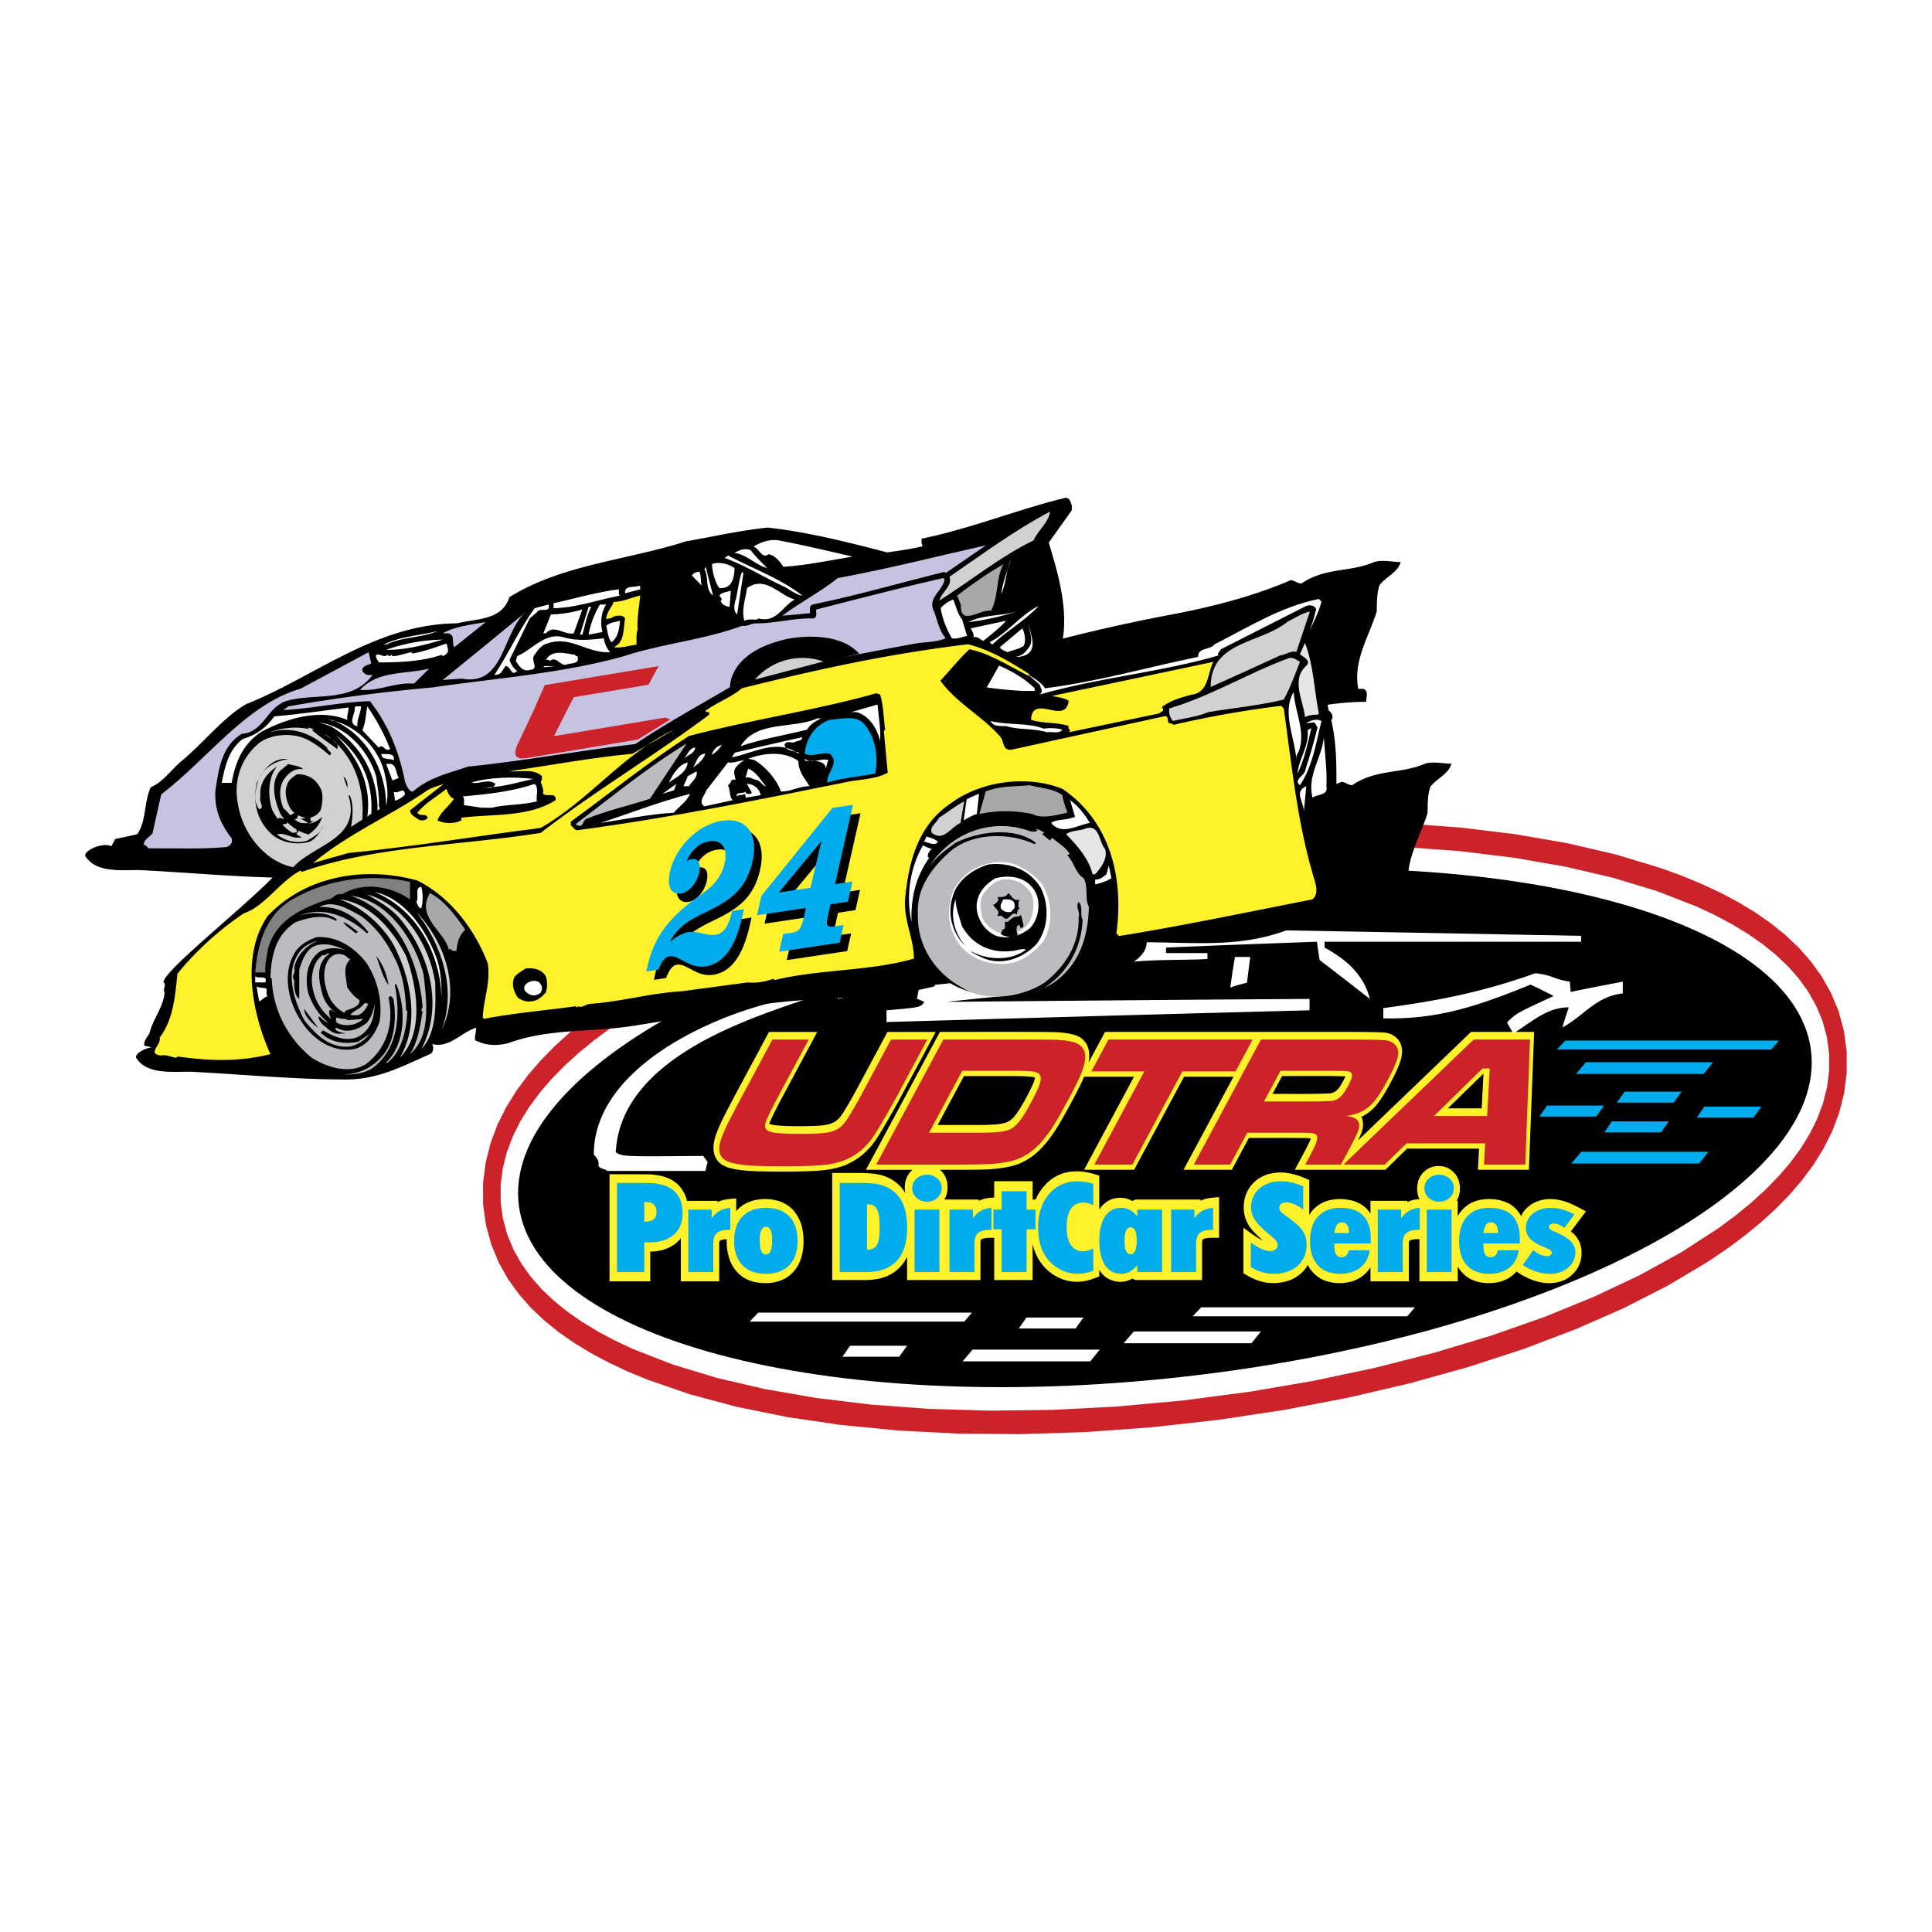 <svg xmlns="http://www.w3.org/2000/svg" width="2500" height="2500" viewBox="0 0 192.756 192.756"><g fill-rule="evenodd" clip-rule="evenodd"><path fill="#fff" d="M0 0h192.756v192.756H0V0z"/><path fill="#cc2229" d="M114.225 82.981l6.691-.613 6.523-.34 6.325-.075 6.09.181 5.828.429 5.535.67 5.209.905 4.857 1.133 4.479 1.358 2.09.766 1.986.822 1.881.883 1.771.944 1.664 1.011 1.555 1.084 1.439 1.164 1.327 1.258 1.203 1.367 1.076 1.496.926 1.643.75 1.806.535 1.958.281 2.072.006 2.107-.262 2.056-.494 1.956-.693 1.837-.862 1.722-1.005 1.621-1.139 1.539-1.264 1.471-1.385 1.414-1.505 1.367-1.62 1.324-1.734 1.287-1.846 1.25-4.017 2.399-4.432 2.262-4.824 2.118-5.188 1.965-5.523 1.799-5.832 1.622-6.111 1.426-6.358 1.218-6.576.994-6.725.749-6.613.476-6.428.207-6.211-.055-5.964-.306-5.684-.551-5.375-.787-5.038-1.02-4.67-1.246-4.28-1.473-1.987-.822-1.88-.883-1.773-.944-1.664-1.011-1.553-1.084-1.441-1.164-1.325-1.258-1.204-1.367-1.075-1.496-.927-1.644-.75-1.805-.535-1.957-.282-2.072-.005-2.108.261-2.057.496-1.955.693-1.836.86-1.723 1.006-1.621 1.138-1.539 1.265-1.47 1.385-1.415 1.504-1.366 1.621-1.325 1.734-1.287 1.846-1.252 4.017-2.397 4.433-2.262 4.822-2.118 5.188-1.965 5.524-1.8 5.832-1.62 6.112-1.427 6.357-1.219 6.576-.993 3.362-.408z"/><path fill="#fff" d="M114.369 85.327l6.641-.609 6.47-.338 6.272-.074 6.035.179 5.77.426 5.468.662 5.139.892 4.775 1.114 4.385 1.33 3.963 1.544 1.817.851 1.699.906 1.584.962 1.461 1.02 1.338 1.081 1.21 1.149 1.079 1.224.939 1.308.791 1.401.623 1.5.436 1.595.226 1.67.004 1.695-.211 1.672-.412 1.621-.59 1.561-.75 1.502-.896 1.448-1.039 1.403-1.172 1.364-1.303 1.329-1.43 1.299-1.552 1.268-1.672 1.242-3.696 2.398-4.136 2.28-4.553 2.154-4.939 2.015-5.297 1.861-5.623 1.695-5.92 1.511-6.186 1.314-6.42 1.099-6.621.869-6.64.608-6.473.338-6.27.074-6.035-.179-5.769-.425-5.469-.662-5.138-.893-4.777-1.113-4.384-1.33-3.963-1.544-1.816-.853-1.7-.905-1.583-.962-1.462-1.02-1.338-1.082-1.21-1.148-1.079-1.225-.939-1.307-.79-1.402-.624-1.5-.436-1.594-.226-1.669-.004-1.696.212-1.671.411-1.622.589-1.561.75-1.502.898-1.448 1.038-1.403 1.172-1.363 1.303-1.33 1.429-1.299 1.552-1.269 1.673-1.241 3.695-2.398 4.138-2.28 4.552-2.154 4.94-2.015 5.296-1.862 5.624-1.694 5.92-1.512 6.185-1.313 6.42-1.099 6.621-.868z"/><path d="M114.516 87.672c35.629-3.97 65.275 3.939 66.219 17.664s-27.176 28.068-62.805 32.038c-35.628 3.97-65.276-3.938-66.219-17.663-.943-13.726 27.175-28.069 62.805-32.039z"/><path fill="#00acec" d="M156.172 103.816h21.316l-.765.897h-21.412l.861-.897z"/><path fill="#fff" d="M75.654 130.96H96.97l-.764.895H74.793l.861-.895zM119.852 130.431h21.316l-.764.896h-21.412l.86-.896z"/><path fill="#00acec" d="M158.234 105.972h12.686l-.945 1.174h-12.743l1.002-1.174z"/><path fill="#fff" d="M97.037 134.652h12.686l-.946 1.174H96.035l1.002-1.174zM113.117 132.843h12.686l-.946 1.173h-12.744l1.004-1.173z"/><path fill="#00acec" d="M157.773 114.913h12.686l-.947 1.174H156.77l1.003-1.174zM174.945 111.506h-5.662l.762-1.096h5.685l-.785 1.096z"/><path d="M77.04 111.435a9.255 9.255 0 0 0-.269.606l-.025.077c.274.124.58.144.867.173.966.083 1.938.077 2.906.062.694-.015 1.408-.017 2.095-.169.287-.072.563-.17.82-.364a2.76 2.76 0 0 0 .477-.498c.273-.386.519-.803.765-1.222.221-.379.44-.762.652-1.152l3.216-5.993h4.812l-3.831 7.125c-.35.624-.701 1.245-1.057 1.861-.472.812-.937 1.625-1.497 2.331a9.528 9.528 0 0 1-.664.707c-.179.16-.359.311-.545.455a7.16 7.16 0 0 1-1.458.82c-.693.268-1.392.407-2.109.492-1.069.108-2.142.13-3.212.143a74.35 74.35 0 0 1-3.688-.041c-.938-.044-1.896-.112-2.811-.417l-.411-.201-.185-.129-.169-.154-.153-.179-.132-.205-.108-.231-.079-.252-.048-.265-.019-.27.009-.273.034-.272.129-.546c.22-.651.485-1.273.78-1.867.447-.888.912-1.762 1.374-2.636l3.218-5.996h4.812l-3.743 6.982c-.256.496-.511.992-.753 1.498zm48.021 11.432a5.665 5.665 0 0 1-.408-.508 4.023 4.023 0 0 1-.365-.724 4.822 4.822 0 0 1-.17-.692 5.745 5.745 0 0 1-.029-.682c.031-.417.098-.748.232-1.126.127-.3.258-.537.438-.784.23-.288.465-.506.74-.712.291-.196.574-.338.891-.452a4.669 4.669 0 0 1 1.797-.188 6.767 6.767 0 0 1 1.818.469l.621.263v3.481c.398-.664.961-1.069 1.559-1.324.904-.332 1.869-.324 2.789-.088.668.206 1.305.558 1.758 1.277v-1.268h3.668v.126c.385-.202.809-.267 1.219-.309-.207-.403-.246-.834-.223-1.308l.1-.499.195-.44c.133-.2.254-.348.414-.507.164-.136.316-.239.498-.337.184-.078.354-.132.545-.173.264-.032.502-.032.766 0a2.9 2.9 0 0 1 .545.174c.18.098.33.202.494.339l.285.318c.135.206.223.382.316.629l.1.495v.514c-.055.364-.139.692-.324.978h.107v1.517l.205-.32c.332-.437.67-.726 1.1-.97a4.06 4.06 0 0 1 .838-.307c.969-.19 2.008-.125 2.934.331l.301.183c.389.287.682.607.947 1.09.225-.527.621-.898 1.016-1.172 1.195-.751 2.582-.625 3.818-.121.555.231 1.094.535 1.635.817l-1.504 2.002c.096.075.191.156.285.242.277.271.465.554.633.962.07.234.113.43.145.682l-.008.584-.055.339-.09.325-.123.305-.152.279-.178.253a4.22 4.22 0 0 1-.535.527 4.5 4.5 0 0 1-.363.243c-1.42.761-3.062.408-4.428-.388-.189-.112-.373-.232-.557-.351-.971 1.096-2.322 1.27-3.537 1.096a3.858 3.858 0 0 1-1.18-.418l-.297-.201a3.574 3.574 0 0 1-.85-.978v1.479h-3.82v-4.213c-.297 0-.602.004-.889.11-.145.063-.145.087-.164.304l-.004 3.799h-3.828v-1.402c-.248.388-.52.666-.85.917a3.741 3.741 0 0 1-.963.481c-.953.274-1.967.252-2.898-.134l-.316-.163a3.484 3.484 0 0 1-1.055-1.026l-.174-.302c-.322.59-.82.999-1.311 1.293l-.322.161a4.804 4.804 0 0 1-2.645.279 5.543 5.543 0 0 1-1.262-.422c-.297-.149-.586-.319-.879-.485v-4.539c.641.453 1.27.954 1.955 1.278a13.266 13.266 0 0 1-.951-.908zm-42.029-5.84l2.881.001c.741.013 1.49.05 2.216.271.557.186 1.05.469 1.528.897.263.25.476.521.683.854-.098-.377-.082-.729-.025-1.113l.15-.475.233-.4c.11-.135.215-.245.333-.352h-4.637l7.381-13.756c3.436 0 6.874-.019 10.311.006.83.008 1.658.002 2.482.147.223.041.441.093.664.154.203.075.385.158.578.273l.168.127.158.146.141.17.125.193.102.213.08.231.055.244.031.251.006.256a4.63 4.63 0 0 1-.074.659l1.648-3.072h24.215c1.074.005 2.148.006 3.223.042l.377.021c.254.021.488.078.732.174l.291.162c.154.116.277.231.414.383l.133.194.109.222.08.246.047.26.014.264-.016.263a4.801 4.801 0 0 1-.104.521c-.203.688-.51 1.311-.818 1.917-.494.943-1.01 1.891-1.648 2.665l-.303.323c-.365.34-.75.625-1.172.818l.107.259.057.366a2.93 2.93 0 0 1-.035.522c-.045.207-.1.393-.178.584-.088.209-.186.413-.283.615l11.279-10.822h6.289l-.521 13.756h-5.088l.113-2.109h-7.182l-2.152 2.109h-9.045c.455-.847.924-1.688 1.355-2.558.086-.183.18-.368.246-.565-.312-.042-.633-.04-.947-.044-1.748-.014-3.496-.002-5.244-.002l-1.699 3.169h-4.812l4.982-9.283h-4.932l-4.982 9.283h-4.992l4.98-9.283h-4.98c-.242.593-.539 1.157-.824 1.71a64.139 64.139 0 0 1-1.629 2.961 16.585 16.585 0 0 1-1.268 1.845 10.97 10.97 0 0 1-.818.894c-.205.185-.408.355-.621.52a9.599 9.599 0 0 1-.654.426 9.635 9.635 0 0 1-.689.33 7.072 7.072 0 0 1-1.078.312c-.613.119-1.227.196-1.844.234-.938.051-1.877.051-2.814.052h-2.14l.202.187c.148.183.253.344.367.568l.149.473.049.509-.05.508c-.069.266-.146.511-.287.726h3.448v.127c.492-.253 1.014-.288 1.533-.342v-1.618h3.834v1.833h.303c.352-.851.904-1.494 1.52-1.989.256-.184.502-.332.775-.465l.416-.161a5.102 5.102 0 0 1 2.25-.132c.471.076.918.219 1.383.361v3.37l.201-.271a2.601 2.601 0 0 1 1.014-.735 2.69 2.69 0 0 1 1.457-.089c.219.06.42.136.627.253l.307-.142h6.496v.127c.578-.303 1.252-.312 1.855-.375v4.067c-.467 0-.973-.044-1.436.079-.053.016-.184.05-.217.112-.041.107-.041.239-.043.357v3.665h-6.66l-.307-.146c-.793.451-1.699.423-2.484-.038a2.763 2.763 0 0 1-.811-.815v.641c-.27.102-.537.208-.809.3-.84.268-1.656.307-2.506.09a4.666 4.666 0 0 1-1.83-1 5.05 5.05 0 0 1-.936-1.153 6.52 6.52 0 0 1-.412-.923 7.36 7.36 0 0 1-.154-.551v3.596h-3.834V123.5c-.385 0-.785-.024-1.162.094-.172.064-.184.072-.207.32l-.004 3.8h-7.32v-2.312a6.129 6.129 0 0 1-.374.624 4.596 4.596 0 0 1-.823.836 5.075 5.075 0 0 1-.796.455 6.17 6.17 0 0 1-.903.276 7.901 7.901 0 0 1-1.272.12h-3.3v-10.686h.002zm-22.219.128l3.811.003a7.31 7.31 0 0 1 1.509.203c.371.11.707.249 1.055.46l.302.225a3.346 3.346 0 0 1 1.052 1.764h3.053v.126c.583-.301 1.245-.312 1.856-.374v1.277c.431-.529.99-.828 1.549-1.019a4.772 4.772 0 0 1 2.86.06c.344.137.643.304.954.548l.276.258c.316.349.54.698.744 1.176l.137.401c.138.525.194 1.006.203 1.562l-.016.466a5.595 5.595 0 0 1-.324 1.499c-.083.196-.17.372-.271.553a3.888 3.888 0 0 1-.749.88l-.298.22a3.9 3.9 0 0 1-1.572.542 5.64 5.64 0 0 1-1.583-.061 4.137 4.137 0 0 1-1.04-.385l-.31-.2a3.653 3.653 0 0 1-.998-1.172l-.173-.376a5.535 5.535 0 0 1-.325-1.5 9.023 9.023 0 0 1-.013-.657c-.214.013-.468.03-.666.147-.09.062-.079.285-.082.396v3.663h-3.827v-4.303c-.492.642-1.169.981-1.827 1.175a5.4 5.4 0 0 1-1.221.163v2.965h-4.066v-10.685zm38.617-4.978c.391-.038.781-.095 1.154-.269.383-.211.678-.56.955-.963.459-.684.867-1.444 1.248-2.209.096-.193.189-.39.275-.591a2.65 2.65 0 0 0 .203-.616c-.15-.089-.361-.098-.523-.114a21.14 21.14 0 0 0-1.611-.052l-4.96-.001-2.617 4.877 4.269-.001a18.778 18.778 0 0 0 1.607-.061zm34.304-3.854c.182-.292.359-.602.504-.933-.062-.006-.123-.007-.184-.009-2.047-.053-4.094-.02-6.141-.02l-.951 1.773c1.771 0 3.543.027 5.314-.029.129-.004.26-.01.391-.018.344-.024.633-.19.887-.506.061-.081.122-.168.18-.258zm14.096 2.255l.176-3.425h-.047l-3.502 3.425h3.373z" fill="#fff22d"/><path d="M61.559 118.025h2.901c2.462 0 3.639.973 3.639 3.067 0 1.783-1.245 2.855-3.256 2.855h-.561v2.968h-2.723v-8.89zm2.722 3.867c.834-.013 1.218-.3 1.218-.973 0-.649-.37-.998-1.108-.998h-.109v1.971h-.001zM68.673 120.682h2.326v.873c.438-.648 1.067-.985 1.861-1.048v2.195h-.055c-1.245 0-1.642.386-1.642 1.434v2.78h-2.49v-6.234zM76.417 120.507c2.011 0 3.161 1.197 3.161 3.292s-1.15 3.292-3.161 3.292-3.174-1.185-3.174-3.292c0-2.095 1.163-3.292 3.174-3.292zm0 4.651c.411 0 .616-.474.616-1.396s-.205-1.372-.616-1.372c-.41 0-.615.449-.615 1.372s.204 1.396.615 1.396zM85.802 118.025c1.587 0 2.654.138 3.625 1.085.698.698 1.081 1.833 1.081 3.367 0 2.942-1.396 4.438-4.104 4.438h-2.627v-8.891h2.025v.001zm.698 6.647h.123c.903 0 1.136-.698 1.136-2.244 0-1.56-.219-2.27-1.163-2.27H86.5v4.514zM92.492 117.202c.821 0 1.464.586 1.464 1.348 0 .748-.643 1.346-1.464 1.346-.834 0-1.478-.586-1.478-1.346 0-.762.643-1.348 1.478-1.348zm-1.245 3.48h2.477v6.234h-2.477v-6.234zM94.736 120.682h2.325v.873c.439-.648 1.068-.985 1.861-1.048v2.195h-.055c-1.244 0-1.643.386-1.643 1.434v2.78h-2.489v-6.234h.001zM99.934 122.651h-.821v-1.969h.821v-1.833h2.49v1.833h.89v1.969h-.89v4.265h-2.49v-4.265zM107.541 127.091c-.971 0-1.889-.361-2.641-1.06-.916-.848-1.326-2.032-1.326-3.629 0-2.756 1.682-4.539 3.885-4.539a5.26 5.26 0 0 1 1.615.249v2.133a2.227 2.227 0 0 0-1-.262c-1.08 0-1.654.835-1.654 2.457 0 1.559.602 2.394 1.6 2.394a2.07 2.07 0 0 0 1.055-.287v2.232c-.509.2-1.014.312-1.534.312zM113.465 126.23c-.479.573-.971.86-1.613.86-1.328 0-2.176-1.159-2.176-3.292 0-2.145.834-3.292 2.176-3.292.643 0 1.135.274 1.613.848v-.673h2.477v6.234h-2.477v-.685zm-.67-1.096c.383 0 .615-.449.615-1.335s-.219-1.347-.615-1.347-.602.461-.602 1.347.205 1.335.602 1.335zM116.844 120.682h2.326v.873c.438-.648 1.066-.985 1.861-1.048v2.195h-.055c-1.246 0-1.643.386-1.643 1.434v2.78h-2.49v-6.234h.001zM126.723 124.821c.451 0 .752-.274.752-.623 0-.324-.301-.574-.738-.948-1.15-.973-1.916-1.658-1.916-2.817 0-1.484 1.217-2.582 2.996-2.582.684 0 1.422.175 2.203.512v2.307c-.656-.474-1.232-.711-1.697-.711-.424 0-.684.225-.684.536 0 .362.328.574.779.898 1.232.897 1.943 1.509 1.943 2.817 0 1.734-1.301 2.881-3.297 2.881-.781 0-1.506-.225-2.271-.673v-2.457c.807.586 1.465.86 1.93.86zM133.713 127.091c-1.916 0-3.01-1.159-3.01-3.267 0-2.12 1.121-3.317 2.996-3.317 2.053 0 3.064 1.022 3.064 3.105 0 .137 0 .299-.014.449h-3.625v.086c0 .874.191 1.285.725 1.285.383 0 .615-.225.725-.698h2.08c-.191 1.472-1.312 2.357-2.941 2.357zm.875-4.077c0-.698-.246-1.061-.738-1.061-.396 0-.615.362-.725 1.061h1.463zM137.461 120.682h2.326v.873c.438-.648 1.068-.985 1.861-1.048v2.195h-.055c-1.246 0-1.643.386-1.643 1.434v2.78h-2.49v-6.234h.001zM143.59 117.202c.822 0 1.465.586 1.465 1.348 0 .748-.643 1.346-1.465 1.346-.834 0-1.477-.586-1.477-1.346 0-.762.643-1.348 1.477-1.348zm-1.244 3.48h2.477v6.234h-2.477v-6.234zM148.584 127.091c-1.916 0-3.01-1.159-3.01-3.267 0-2.12 1.123-3.317 2.996-3.317 2.053 0 3.064 1.022 3.064 3.105 0 .137 0 .299-.014.449h-3.625v.086c0 .874.191 1.285.725 1.285.383 0 .615-.225.725-.698h2.08c-.191 1.472-1.312 2.357-2.941 2.357zm.875-4.077c0-.698-.246-1.061-.738-1.061-.396 0-.615.362-.725 1.061h1.463zM154.344 125.333c.301 0 .479-.162.479-.361 0-.324-.574-.425-1.326-.799-.848-.424-1.26-.947-1.26-1.671 0-1.097.986-1.995 2.518-1.995.781 0 1.52.237 2.326.661l-.998 1.321c-.424-.273-.768-.411-1.055-.411-.314 0-.492.138-.492.312 0 .362.479.412 1.109.736 1.039.523 1.531 1.035 1.531 1.833 0 1.185-1.053 2.132-2.518 2.132-.943 0-1.832-.299-2.736-.885l1.055-1.472c.505.4.984.599 1.367.599z" fill="#00acec"/><path d="M70.603 115.948c-.082.293-.164.585-.219.878h-9.798c-.233-.274-.936-.165-.872-.695.048-.399-.25-.677-.47-.951 0-10.283 16.805-15.809 22.06-15.809-5.419 1.939-19.35 5.782-19.87 15.589.684.439.684.439 8.73.366l.439.622zM150.986 103.104c-.219-.366-.438-.732-.629-1.098.93-.915.93-.915 4.652-2.635a67.885 67.885 0 0 0-2.299-1.135c-5.338 2.159-9.197 3.477-14.697 3.366v-1.024c5.254-.695 9.854-1.573 15.162-3.476 1.779.183 1.643.549 3.449.841.027.33.055.659.082 1.025 1.723-.366 3.447-.695 5.199-1.025v1.172c-2.654.292-3.75 2.122-6.021 3.402.191-.694.41-1.354.631-2.013-2.189.001-3.695 1.465-5.529 2.6zM88.448 101.969v-1.171c3.394-.293 3.394-.293 3.777-.842-.247-.109-.493-.219-.739-.292.082-.439.164-.879.246-1.281 5.995-.439 10.127-1.391 15.928-3.842v1.134c1.752-.293 3.504-.585 5.283-.878a234.27 234.27 0 0 0-5.008-.695c-.111-.439-.193-.879-.275-1.281 5.666-.292 5.666-.292 50.086.549v.586h-25.59v.586c1.588.877 3.832 2.342 4.516 5.123a477.242 477.242 0 0 0-5.008-3.879c-.109-.622-.191-1.244-.273-1.83-5.037.183-10.045.366-15.055.586v.548h4.133v.585c-4.57.293-11.084-.512-14.697 3.147-.629.073-1.258.183-1.859.293l.246-1.318c-.631-.146-2.135 1.025-4.023 1.574a276.76 276.76 0 0 0-5.638.585c12.042-.109 24.085-.219 36.154-.292v1.134c-14.068.366-28.136.768-42.204 1.171zM83.576 99.664c.466-2.306 1.67-2.525 3.312-3.147 8.566.22 8.566.22 8.375.586-2.271.183-4.543.365-6.787.549-1.753.951-3.23 1.719-4.9 2.012z" fill="#fff"/><path d="M122.742 98.529c.145-1.02.289-2.039.471-3.058h1.525c-.109.826-.219 1.7-.326 2.573a17.41 17.41 0 0 0-1.67.485z" fill="#fff"/><path fill="#00acec" d="M165.721 112.978h-5.66l.759-1.096h5.688l-.787 1.096zM166.98 110.012h-5.662l.76-1.096h5.688l-.786 1.096z"/><path fill="#fff" d="M89.714 135.36h-5.661l.76-1.094H90.5l-.786 1.094zM107.312 132.542h-5.662l.762-1.095h5.686l-.786 1.095z"/><path fill="#00acec" d="M159.254 111.398h-5.662l.76-1.094h5.687l-.785 1.094z"/><path d="M77.066 103.718h3.621l-3.076 5.732c-.688 1.314-1.09 2.145-1.207 2.491-.168.487-.039.807.388.959s1.413.228 2.958.228c1.255 0 2.145-.037 2.671-.113.526-.076.951-.227 1.275-.452.219-.158.416-.351.592-.575s.426-.611.749-1.159c.329-.56.59-1.02.783-1.378l3.076-5.732h3.621l-3.076 5.732c-1.107 1.987-1.867 3.288-2.277 3.902-.707 1.046-1.593 1.812-2.661 2.298-.609.279-1.357.468-2.246.565-.888.098-2.288.146-4.198.146-1.434 0-2.526-.028-3.274-.082-.749-.056-1.374-.152-1.873-.292-1.102-.316-1.415-1.119-.938-2.407.183-.492.372-.939.567-1.341s.678-1.331 1.45-2.79l3.075-5.732zM87.426 116.188l6.691-12.47h8.568c1.52 0 2.508.013 2.963.037.457.024.912.091 1.363.201 1.051.256 1.447.962 1.186 2.119-.102.438-.266.908-.488 1.411s-.607 1.263-1.154 2.279c-.598 1.114-1.078 1.958-1.439 2.53s-.744 1.094-1.146 1.562c-.943 1.096-2.033 1.771-3.271 2.027-.582.122-1.176.203-1.783.242-.607.04-1.578.06-2.912.06h-8.578v.002zm5.266-3.176h5.04c.93 0 1.629-.031 2.102-.096.473-.063.842-.175 1.107-.333.293-.177.582-.457.869-.841s.639-.962 1.053-1.736c.416-.773.693-1.355.832-1.745.141-.39.178-.688.115-.896-.076-.226-.285-.37-.625-.434s-1.064-.097-2.174-.097h-5.005l-3.314 6.178zM110.59 103.718h14.387l-1.704 3.176h-5.306l-4.987 9.294h-3.794l4.986-9.294h-5.285l1.703-3.176zM119.113 116.188l6.691-12.47h8.758c2.053.006 3.271.029 3.656.068.385.04.701.182.949.425.299.286.398.681.297 1.182-.102.503-.439 1.292-1.018 2.369-.486.906-.898 1.573-1.234 1.999s-.721.767-1.154 1.021c-.467.274-1.049.463-1.75.566.727.061 1.148.289 1.268.686.062.238.029.526-.1.864-.131.339-.484 1.048-1.062 2.127l-.625 1.162h-3.562l.359-.668c.373-.695.613-1.191.723-1.487s.141-.522.092-.682c-.055-.146-.191-.239-.404-.279-.215-.039-.697-.06-1.447-.06h-5.111l-1.703 3.176h-3.623v.001zm6.996-6.293h5.104a37.88 37.88 0 0 0 1.611-.05 1.44 1.44 0 0 0 .516-.142c.211-.103.402-.256.576-.459.172-.204.369-.512.592-.925.217-.406.344-.71.379-.91s-.012-.346-.143-.438a.85.85 0 0 0-.398-.109c-.17-.012-.67-.021-1.5-.027h-5.094l-1.643 3.06zM148.066 116.188l.113-2.11h-7.859l-2.152 2.11h-4.135l12.994-12.47h5.623l-.475 12.47h-4.109zm.309-4.841l.256-4.743h-.723l-4.836 4.743h5.303z" fill="#cc2229"/><path d="M132.455 70.313a26.68 26.68 0 0 1 3.852-.292c0-.517.264-1.033-.266-1.291h-.529c-.527-2.841 1.059-5.165 1.852-7.748 0-.774 0-1.808.264-2.582.529-.775 1.852-1.292 2.117-2.324-.795 0-1.852-.258-2.645 0-2.381 1.033-4.76.517-7.141 2.065-.264.259-.793-.258-1.189-.258-3.57 1.549-7.537 2.582-11.502 3.357a174.45 174.45 0 0 0-11.227 2.474c.5-3.232-.525-6.638-1.406-9.58l2.301-3.228v-.491c-.158-.31-.158-.749-.635-.749-4.865 1.188-9.439 3.073-14.358 4.08 0 .258-.026.568.132.749-1.137.284-2.353.439-3.543.62-3.913-1.007-7.801-2.015-11.925-2.479-2.803.284-5.448.904-8.145 1.369-5.871 1.885-12.455 2.324-17.638 5.578-.767 2.35-3.305 2.117-5.209 2.608-8.118.052-14.2 5.333-21.049 8.057-2.274 1.317-4.125 3.731-6.479 5.707-1.031.853-1.772 2.04-3.041 2.583-.693 1.459-.428 3.37-1.356 4.694-.722.164-1.453.322-2.196.475 0 0-.265.517-.396.723-.926-.465-3.041.568-2.512 1.084 1.058 1.549 3.438 1.292 5.288 1.292 4.526.221 8.859.631 13.329.745-3.349 3.392-10.984 9.414-10.888 10.458.344.284-.132.749.106.981-.106 1.523-1.19 2.686-1.507 4.105-.238.388-.635.853-.502 1.24.234.049.473.098.716.145-.91.173-1.846.792-1.474 1.155 1.058 1.549 3.438 1.291 5.289 1.291 5.289.258 10.313.774 15.602.774 3.173 0 5.553-1.291 8.462-2.582.264-.259.264-.775.079-.956 1.771.439 2.829-1.11 4.416-1.626 0 .516-.265 1.291 0 1.291 1.058.516 2.115.516 3.173.258 4.231-1.549 8.462-1.033 12.957-1.808 5.024-.774 9.52-1.808 14.544-2.324 5.024-.517 10.048-.258 15.072-1.55 0 0 .264-1.549.529-1.032 3.438 2.841 8.198 2.065 12.163 1.549 1.059-.258 2.645-.774 3.967-1.549 1.059-.774 2.645-.774 3.703-1.808.264-.258.793-.774.793-1.549 4.494 0 8.99.517 13.486-1.033 4.494-1.549 8.99-2.841 13.484-2.841 0-.516.266-1.033-.264-1.291h-.529c-.529-2.841 1.059-5.165 1.852-7.748 0-.774 0-1.808.264-2.582.529-.775 1.852-1.292 2.115-2.324-.793 0-1.85-.258-2.643 0-2.381 1.033-4.76.517-7.141 2.066-.264.258-.793-.258-1.189-.258-.168.072-.336.145-.506.215.016-2.275-.027-4.237-.508-6.37.291-.335.025-.749-.264-.981-.039-.182-.072-.368-.105-.554z"/><path d="M74.573 98.021a5.896 5.896 0 0 0 2.578-.371l.131.131c4.468-1.098 9.485-.862 13.901-2.143-.026-2.169-1.098-3.894-.862-6.141.366-3.633 1.306-7.239 4.625-9.407 2.978-2.169 7.525-2.796 11.052-1.385 4.783 3.24 6.141 8.884 5.383 14.424l.262.262c6.48-1.046 12.883-2.404 19.311-3.659.758-.706.184-1.803 0-2.613-1.541-5.253-2.09-10.896-2.873-16.437l-.262-.261a100.845 100.845 0 0 0-10.662 1.881c-.182.026-.287-.209-.496-.13-.262-.183 0-.627-.393-.732a13139.08 13139.08 0 0 1-15.416 3.371c-.914.026-.627-.941-1.123-1.385-1.805-2.038-4.312-3.292-5.906-5.514.966-1.02 1.803-2.117 2.9-3.136 2.118.444 3.946 1.698 5.879 2.639l.131-.13c-1.934-1.255-3.92-2.431-6.14-3.005-7.761.915-15.208 2.535-22.577 4.39-1.124.94-2.482 1.411-3.632 2.247.052.157.236.131.366.131v.261c-5.513 4.128-11.314 7.552-16.802 11.785-7.943 1.281-16.436 1.281-23.831 3.894l-.131-.131c-2.038 1.045-3.58 3.58-5.644 4.26-2.404 1.594-4.809 3.762-6.638 6.036-.235 2.273-.418 4.572-1.776 6.375.209.68-1.307 1.621.13 1.777.575-.104 1.019.156 1.516.235l.13-.131c3.345.444 6.037.549 9.276-.235-1.803-3.998-3.005-9.851-.261-13.797 3.789-3.998 9.642-4.99 14.921-3.527 3.371 1.699 5.775 4.965 7.029 8.283.288 1.986-.471 3.711-.497 5.409l.131.104c2.979-.575 6.114-.836 9.145-1.254l.131.13.13-.13c.313.209.758-.209 1.124-.235 3.292-.235 5.853-1.046 9.146-1.255l6.594-.881z" fill="#fff22d"/><path d="M131.842 60.021c-.287 1.176-.914 2.247-1.385 3.371.393-.811.627-1.751.863-2.613-.209-.47-.785-.444-1.125-.261l-8.387 4.259c-.105.235-.367.34-.262.627-5.775 1.672-12.047 2.221-17.82 3.894.416-.313.104-.627 0-.993l-1.221-1.054c.184.131 1.455.818 1.742 1.42 5.252-.653 10.191-2.09 15.287-3.136-.027-.967 1.176-.653 1.646-1.254 3.371-1.699 6.609-3.763 10.398-4.521l.264.261z" fill="#fff"/><path d="M130.691 61.015c-.469 1.359-.887 2.665-1.357 4.024-.523-.157-1.072.288-1.646.366-2.273 1.045-4.6 2.117-6.898 3.136-.025-4.625 5.018-4.312 7.656-6.506.757-.368 1.437-.863 2.245-1.02z" fill="#d0d1d3"/><path d="M131.58 71.179l-.129.131c-.314-.026-.863.026-1.256.235-.131-1.62-1.438-3.71.131-5.121.576-.549-.443-.941-.627-1.15l.496-1.123c.864 2.194.916 4.677 1.385 7.028z" fill="#e6e6e7"/><path d="M103.229 68.671v.261c-3.004.079-6.01-.601-9.015-.889l2.613-2.77c2.273.863 4.626 1.673 6.402 3.398z" fill="#fff"/><path d="M129.699 66.031c-.496 1.255-.967 2.587-1.619 3.763-2.457.601-5.174.862-7.527 1.254-1.096.47-2.352.601-3.527.888-.287-.339-.443-.758-.365-1.254 4.154-1.228 7.865-3.527 11.916-5.017.47-.13.782.184 1.122.366z" fill="#d0d1d3"/><path d="M121.051 66.031c-.576 1.124-.471 3.11-2.143 3.267-1.072.288-2.117.575-3.006 1.254.156.052.131.261.131.366l-.393.261-9.014 1.882c.365-.209-.184-.34 0-.627-1.203-.418-2.588-.209-3.764-.627.156-2.691 3.424.627 3.764-1.881-.471-.34-1.098-.34-1.646-.497 5.383-1.124 10.713-2.274 16.071-3.398z" fill="#fff22d"/><path d="M105.998 70.291c-.131.235-.418.104-.627.131l-.131-.131c-.469.104-1.098-.157-1.619-.235-2.744-.34-5.383-.862-8.153-1.019l-.627-.497c3.712.601 7.579.784 11.157 1.751z"/><path d="M129.334 75.438v.392c-.105-2.143-1.49-4.756-.262-6.794.106 2.143 1.463 4.338.262 6.402z" fill="#fff"/><path d="M87.812 69.298c.34 1.098.34 2.352.497 3.502l-.131.13.392 4.155c-1.202.705-2.927.653-4.39.993-8.78 1.777-17.56 3.554-26.601 4.756-.261-.026-.418-.34-.627-.497v-.366c3.919-2.848 7.734-5.958 11.785-8.544 6.141-1.62 12.569-2.535 18.683-4.26l.392.131z"/><path d="M87.55 69.664l-.757.392-12.021 2.509c-1.829 2.195-3.972 4.442-5.409 6.898-.157.444.262.653.393.993-.053.235-.419.104-.627.131-.079-.261-.313-.471-.627-.366-.13.209-.522.314-.392.627h-.627c2.273-2.718 4.39-5.54 6.532-8.153 4.364-1.045 9.015-1.934 13.405-3.135l.13.104zM99.598 71.44c-.523.184-.916-.392-1.385 0l-2.118-1.776 3.762.522-.259 1.254zM100.721 70.291c.025.131-.053.209-.131.261-.025.183.105.758-.104.993h-.262l.131-1.358c.131 0 .313-.053.366.104z"/><path d="M87.812 73.949c-.262-1.202-1.098-2.587-2.378-2.9h-.522l2.639-.758c.104 1.228.339 2.352.261 3.658z" fill="#fff"/><path d="M102.732 70.552c-.156.366-.156.81-.496 1.124l-1.123-.131.104-1.254 1.515.261z"/><path d="M81.907 71.676c-.497.261-1.098.575-1.385 1.124-2.221.548-4.494.914-6.637 1.646 1.621-2.613 5.174-1.672 7.656-2.77h.366z" fill="#fff"/><path d="M86.166 72.172c1.149 1.254 1.515 3.371 1.149 5.017-1.62.287-3.266.418-4.782.888-.078-1.045 1.28-1.908.261-2.874-.758-.209-1.672.366-2.508 0 .131-1.542 1.019-2.875 2.508-3.397 1.072-.052 2.562-.496 3.372.366z" fill="#00acec"/><path d="M131.842 71.937c-.549 2.195-.861 4.468-2.143 6.402-.68-.523.34-.889.496-1.385.445-1.438.916-2.9 1.256-4.39-.158-.157-.158-.392-.367-.497l-.758.105c.315-.261.994-.523 1.516-.235zM104.117 72.695c.496-.079 1.307-.079 1.881.105-.338.47-1.176.156-1.516.261-1.305-.418-2.82-.209-4.127-.627-.418 0-1.281.104-1.516-.497 1.698.444 3.684.13 5.278.758z" fill="#fff"/><path d="M130.822 72.695c-.365 1.516-.678 3.083-1.385 4.495.158-1.516 1.229-2.849 1.02-4.39.184.104.184-.21.365-.105z" fill="#fff"/><path d="M53.947 82.599c-6.559.836-12.568 1.855-19.206 2.508l-3.501.993c3.58-2.979 7.682-4.677 11.419-7.264.496-.288 1.071-.445 1.62-.627-1.124.862-2.248 1.75-3.371 2.639.026.522.627.731.993.993.287 0 .601.052.758-.262-.104-.497-.784-.052-1.019-.497.784-.967 1.933-1.594 2.9-2.377.13.366.313.836.757.993-.522.784-1.358 1.307-1.646 2.143.627.365 1.75.365 2.377 0v-.262c3.214-.392 6.742-.026 9.407-1.751.079-.836-.862-.287-1.254-.626.104-.497-.157-.836-.235-1.254.209-.079.078-.34.131-.497-.836-.81-2.169-.418-3.267-.497 4.103-.601 8.127-1.359 12.282-1.75l4.155-2.404c-5.017 2.351-8.44 7.028-13.3 9.799z" fill="#fff22d"/><path d="M101.479 73.191c-.262.392-.314 1.019-.758 1.254-.078-.549-.314-1.019-.758-1.385l1.516.131zM101.609 74.185l.496-.863 2.249.235-2.745.628z"/><path d="M80.025 73.557c.079.34-.496.34-.757.497-.34.104-.81-.209-.994.261.105.575.889.627 1.385.758v.13c-2.142-1.568-4.494-.052-6.663.366.157-.157.157-.366.392-.496 2.091-.47 4.416-1.045 6.637-1.516zM132.338 78.443c.209.941-.914.758-1.385 1.149-.574-2.247.941-3.971 1.125-6.036.104 1.648.338 3.32.26 4.887z" fill="#fff"/><path d="M68.501 74.185c-1.228 1.855-2.508 3.763-3.658 5.513-2.116.68-4.312 1.176-6.376 2.012-.392.261-.261.889-.888.627l-.131-.131c3.58-2.691 7.213-5.696 11.053-8.021z" fill="#bbbcbf"/><path d="M72.003 74.315c-.183.366-.627.81-.993.993.157-.523.47-.836.993-.993zM69.364 74.576c-.052.627-.758.731-1.124 1.124.366-.392.497-1.071 1.124-1.124zM79.659 75.936c-.026 1.019.627 1.724 1.124 2.508-1.045-.026-1.855.549-2.874.523-.418-1.228-1.568-2.509-2.639-3.136l-.627-.13c1.279-.497 3.501-.889 5.016.235zM70.383 75.204c-.261.627-.706 1.019-1.254 1.359.392-.471.418-1.359 1.254-1.359zM82.664 75.831c-.157.235-.183.549-.261.862-.026-.705-.94-.836-1.62-.757-.183 0-.522.052-.496-.235.705.6 1.489-.106 2.377.13zM74.25 75.831c-.418.313-1.098.732-.993 1.359l.131.627c-.549-.209-.392.366-.758.523.261.47.104 1.202.496 1.489l-2.874.627c-.627-.522.078-1.124.235-1.62l2.143-2.77c.471.104 1.098-.157 1.62-.235zM66.725 78.078c.444-.836.888-1.725 1.881-2.012-.078 1.019-1.149 1.489-1.881 2.012zM76.393 78.443c-.287 0-.522-.549-.888-.627-.366-.026-.654-.366-1.124-.235l.261-.889c.784.288 1.254 1.124 1.751 1.751zM68.737 78.443h-.497c-.157.079.288-.653.366-.993l.889-.497c.156.654-.497.994-.758 1.49z" fill="#fff"/><path d="M47.545 77.32c-.836.079-1.542.497-2.248.889.68-.471 1.281-1.176 2.248-.889z"/><path d="M53.189 77.712c-1.672.392-3.292.889-5.147.862.47-.078 1.124.288 1.385-.366-.68-.575-1.672.079-2.378-.131 1.489-.496 4.102-.626 6.14-.365zM53.555 79.959c-1.438.366-3.058.288-4.495.627h-1.019l-1.751-.261c-.026-.261.104-.653-.131-.862 2.457-.235 4.939-.471 7.16-1.254.471.313.158 1.149.236 1.75zM66.098 79.202l1.385-.994-.235.628-1.15.366zM75.896 79.332l-1.515.261c0-.13.026-.313-.131-.391-.183.235-.549 0-.731.261-.131-.392.392-.313.627-.392.104.052.183-.052.235-.104-.026.104.078.183.13.235.157-.026.418.104.497-.131l-.497-.862c.654-.027 1.281.496 1.385 1.123z" fill="#fff"/><path d="M102.732 78.339c1.098.313 2.326.313 3.266.993.08.627.314 1.202.498 1.75-1.098.235-2.561.654-3.502.131a12.827 12.827 0 0 0-5.279 0l.627-2.247c1.437-.575 2.797-.47 4.39-.627z" fill="#a6a8aa"/><path d="M130.064 81.213c.236-.967-1.123-2.195.262-2.77l-.262 2.77zM67.221 81.083c-2.508.157-4.86.654-7.29 1.02 2.979-.993 5.879-2.117 8.911-2.9-.288.756-1.255 1.409-1.621 1.88zM108.742 82.102c-1.201.183-2.822 1.306-3.867 0 .576-.418 1.646-.236 2.379-.627l-.498-1.646c.838.574 1.465 1.437 1.986 2.273z" fill="#fff"/><path d="M95.834 82.102c-.94.392-1.699 1.934-2.875.993-.261-.575.497-.993.732-1.516.862-.522 1.646-1.202 2.508-1.62l-.365 2.143z" fill="#d0d1d3"/><path d="M102.863 82.964c.209-.025.496.104.627-.13l-.131-.104c.34 0 .602.235.889.366-.131-.026-.209.053-.262.131l.758.627.236-.261c.6.549 1.357.915 1.775 1.646-.129-.052-.209.053-.26.105.68.706.836 1.829 1.619 2.273.523.967.053 1.882.523 2.875-.078 3.005-.941 5.827-3.658 7.657l-1.752.888c2.9-1.228 4.703-4.233 4.783-7.291-.314-.496.104-1.306-.393-1.75-.365.497.184.941 0 1.516.078 2.666-1.281 4.86-3.371 6.507-2.246 1.489-5.906 2.038-8.284.496-2.691-1.463-4.468-4.181-4.39-7.264-.156-2.718 1.463-4.808 3.501-6.533 2.273-1.646 5.67-1.646 8.152-.497l.131-.13c-2.143-1.672-5.826-1.124-8.022 0-.94.679-1.96 1.411-2.639 2.404 2.146-3.427 6.301-4.994 10.168-3.531z" fill="#bbbcbf"/><path d="M110.258 84.715c.287.94-.418 1.881-.992 2.509h-.262c-.365-1.516-1.438-2.77-2.639-3.998.418-.34 1.176-.34 1.75-.497 1.647-.706 1.49 1.307 2.143 1.986z" fill="#e6e6e7"/><path d="M93.587 83.983c-.366.47-.941.052-1.385 0l.235-.522c.392.13.836.235 1.15.522zM106.234 83.853l1.254 1.489-1.254-1.489zM92.959 84.715c-.261.209-.392.444-.392.758l.13.131c-1.306 1.829-1.855 3.972-1.75 6.402-.601-2.639-.131-5.461 1.124-7.656.288.129.601.26.888.365z" fill="#fff"/><path d="M104.248 88.112c.471.653.627 1.411.863 2.143-.158.104 0 .47.129.627-.182 1.959-.809 4.128-2.873 5.017-1.803 1.15-4.391.575-6.037-.523-1.594-1.515-2.535-3.658-1.751-5.879.444-1.229 1.281-2.482 2.508-3.136 1.438-.627 3.58-1.019 5.018-.131.758.497 1.594 1.072 2.143 1.882z" fill="#bbbcbf"/><path d="M103.986 88.242c.967 1.621 1.125 3.946.131 5.645-1.201 1.463-2.77 2.535-4.781 2.247-1.725-.13-3.372-1.124-4.129-2.743-.81-1.542-.68-3.894.366-5.278 1.229-1.673 3.267-2.352 5.279-2.013 1.201.392 2.326 1.124 3.134 2.142z" fill="#fff"/><path d="M103.855 88.608c.863 1.75.758 4.103-.496 5.645-1.254 1.28-3.266 2.116-5.146 1.385-.471-.262-.967-.366-1.386-.758 1.621.915 3.998 1.045 5.541-.13-.418-.183-.914.104-1.385.13-2.143.261-3.999-.626-5.018-2.508-.235-.862-.601-1.698-.627-2.639-.601 1.646-.104 3.423.993 4.651-1.307-1.202-1.881-3.24-1.254-5.017.444-1.594 2.17-2.77 3.633-3.136 2.142-.21 4.075.6 5.145 2.377z"/><path d="M110.885 87.615c-.496.34-1.201.522-1.619.627v-.496c.471.052.783-.261 1.123-.522l.236-.862.26 1.253z" fill="#fff"/><path d="M103.359 88.608c.836 1.358.811 3.057.262 4.521-.889 1.045-2.012 1.411-3.266 1.516-1.543.026-2.822-.836-3.763-2.012-.915-1.333-.967-3.397-.131-4.782 1.253-1.307 3.24-1.725 4.886-.993.733.444 1.542.966 2.012 1.75z"/><path d="M103.359 89.104c.523 1.176.184 2.718-.627 3.528-.889.706-2.064 1.098-3.266.758-1.098-.392-1.881-1.542-2.012-2.64-.158-1.385.758-2.509 1.881-3.136 1.542-.39 3.241-.077 4.024 1.49z" fill="#fff"/><path d="M40.908 87.981v1.75c-1.934-1.333-4.677-1.803-6.794-.497-.627-.209-.862.47-1.359.497-2.613.836-5.304 2.09-6.036 5.017-.078.758-.339 1.464-.235 2.273h-1.02c.235-2.927 1.098-5.905 3.894-7.395 3.293-1.88 7.578-2.507 11.55-1.645z" fill="#808183"/><path d="M102.994 89.366c.234.915.104 2.012-.393 2.77-.6.705-1.279 1.176-2.246.993-.967.052-1.752-.601-2.273-1.385-.209-.757-.471-1.777 0-2.508.471-.679 1.176-1.411 2.012-1.489 1.228-.105 2.377.495 2.9 1.619z" fill="#bbbcbf"/><path d="M42.031 88.478c.183.626.183 1.515 0 2.142-.339-.026-.339-.418-.497-.627.341-.444-.234-1.437.497-1.515zM43.521 95.507c.549 1.438.549 3.109.522 4.781C44.2 95.69 41.848 90.83 37.38 89c3.005.627 5.174 3.841 6.141 6.507z" fill="#fff"/><path d="M46.421 92.763c-.653.549-.784 1.333-.889 2.116-.235.026-.47-.026-.627-.235l-.131.104c-.392-1.829-3.318-3.188-1.881-5.645 1.49.76 2.614 2.328 3.528 3.66z" fill="#a6a8aa"/><path d="M43.417 98.016c.052 2.272.183 5.017-1.385 6.663 2.326-4.391.758-9.825-2.377-13.301-.915-.94-1.986-1.515-3.031-2.143 3.814 1.072 6.244 5.148 6.793 8.781z" fill="#d0d1d3"/><path d="M42.267 97.258c.288 2.639.784 6.088-1.359 7.917.784-1.254 1.02-2.77 1.254-4.259-.288-.131.026-.313 0-.522-.392-4.495-2.482-9.407-7.16-11.027 3.79.444 6.455 4.598 7.265 7.891z" fill="#bbbcbf"/><path d="M40.516 95.376c1.097 3.031 1.855 7.656-.627 10.165 2.039-3.449 1.097-7.996-.627-11.288-1.228-2.117-3.266-3.815-5.383-4.521 3.031.313 5.33 3.083 6.637 5.644z" fill="#d0d1d3"/><path d="M39.523 95.899c.706 1.463.941 3.292.993 4.886l.13.131c-.104 1.934-.601 4.076-2.012 5.121h-.13c2.012-1.934 2.012-5.487 1.019-7.891l-.131.13c.601 3.058.34 6.507-2.378 8.389-.81.443-1.75.574-2.77.522 1.698 0 3.136-.784 4.154-2.144 1.02-1.463 1.15-3.501.862-5.383-.13-.104-.183-.313-.365-.261l-.131.131c.575 2.587-.183 5.069-2.247 6.637-1.699 1.045-3.894.313-5.409-.627-2.508-2.038-3.894-4.913-3.998-7.892l-.131-.131c.079-2.168.523-4.259 2.509-5.513 1.176-.418 2.822-.863 3.998-.131l.131-.131c-.967-.783-2.587-.783-3.763-.366 2.326-1.045 4.965.079 6.768 1.751l.131-.13c-1.229-1.568-2.875-2.587-4.887-2.509 1.359-.758 2.927.235 4.128.888 1.648 1.178 2.745 2.851 3.529 4.523z" fill="#bbbcbf"/><path d="M44.043 102.797c1.567-4.023.026-8.57-2.509-11.811 2.927 3.057 4.469 7.787 2.509 11.811z" fill="#d0d1d3"/><path d="M35.76 92.999c-.131-.026-.183.078-.262.13-.392-.366-1.071-.758-1.254-1.124.575.183 1.02.653 1.516.994zM46.918 95.638c.444-.104.758.157 1.124.261v.235c-.497-.288-1.254.026-1.751-.235-.313-.131-1.385.314-1.385-.392v-.366c.392.131.758.235 1.124.366.444-.47-.157-1.385.392-1.881l.235-.235c.94.522-.889 1.515.261 2.247zM36.518 96.004c1.124 1.698 1.672 3.763 1.359 5.905-.418 1.228-1.254 2.482-2.613 2.77-2.143.34-4.129-1.02-5.279-2.9-1.202-1.804-1.829-4.625-.627-6.638.497-.888 1.385-1.358 2.247-1.646 2.039-.104 3.685.993 4.913 2.509z"/><path d="M31.736 93.887c-1.15.34-2.247 1.568-2.378 2.743.183.444-.366.758 0 1.15-.026.549-.026 1.489.497 1.881v-2.9c.288-.993.784-2.352 2.012-2.508 1.071-.157 1.907.235 2.77.626-.889-.366-1.777-.366-2.639 0-1.359.889-1.594 2.614-1.255 4.155.523 1.62 1.751 3.293 3.502 3.763.967.157 1.698-.261 2.378-.757.418-.602.705-1.255.758-2.013 0 1.358-.313 2.691-1.62 3.396-1.202.575-2.509 0-3.528-.627l-.235.235c.967.967 2.404 1.202 3.763.889.366-.262.758-.497 1.123-.758-.47.602-1.228 1.123-2.012 1.254-1.934.184-3.345-1.149-4.521-2.639-.993-1.907-1.96-4.756-.497-6.768a2.964 2.964 0 0 1 1.882-1.122z" fill="#bbbcbf"/><path d="M32.859 95.141c-1.333.967-1.097 2.535-.731 3.894.261 1.281 1.437 2.273 2.612 2.744l1.516-.131c-.627.601-1.567.784-2.378.522-1.75-.836-2.77-2.639-2.77-4.521.079-.914.261-1.803 1.124-2.378.288.158.366-.287.627-.13z" fill="#bbbcbf"/><path d="M35.002 95.638c-.889.81-.444 1.855-.366 2.874.575.836 1.176 1.411 2.117 1.646-.209.444-.523.914-.993 1.123-1.202.157-2.143-.574-2.77-1.515-.601-1.15-1.019-2.979-.131-4.129.445-.523 1.098-.575 1.646-.262.158.132.288.367.497.263z" fill="#bbbcbf"/><path d="M38.765 98.276c-.601-.783-.836-1.907-1.254-2.9.679.758 1.071 1.829 1.254 2.9zM37.38 99.4c-.288.471-.811.026-1.254 0 .549-.418.627-1.202.392-1.751-.209-.34-.575-.862-1.02-.889l-.496.131c-.052-.496.287-.81.627-1.124 1.072.994 1.412 2.327 1.751 3.633zM47.415 96.63l-2.012.523-.105-.758c.679.157 1.463.027 2.117.235zM54.443 97.388c.183.471.183 1.177 0 1.646-.313.34-.81.837-1.385.862a1.74 1.74 0 0 1-1.385-.365c-.418-.549-.653-1.333-.366-2.013.313-.418.758-.627 1.124-.889.811-.103 1.647.106 2.012.759zM48.303 97.153c-.889.234-1.751.496-2.64.731l-.131-.104-.13.104v-.235c.313.287.627-.262 1.019-.262l1.882-.496v.262z"/><path d="M53.947 97.388c-.705.026-1.254-.234-1.75.393-.315-1.229 1.41-.863 1.75-.393zM36.126 98.146c.104.312-.157.496-.235.757-.393-.104-.915-.287-.889-.757.052-.313-.157-.732.261-.889.471.105.784.419.863.889z"/><path d="M26.484 98.016h-1.02v-.628c.288.34 1.255-.209 1.02.628zM53.816 98.016c.288.392.339.574.13 1.019-.47.366-.915.366-1.385 0-.835-.628.497-1.542 1.255-1.019zM26.588 98.643c.052.261-.079.575.13.758-.339.026-.548.418-.862.496l-.261-1.489c.287.208.68.077.993.235z" fill="#fff"/><path d="M31.736 102.536c-.548-.366-1.437-1.202-1.385-1.882l1.385 1.882zM33.794 103.137c-.491 0-.915-.326-1.274-.653-.359-.261-.686-.588-.751-1.045h.13c.327.326.752.686 1.209.653.032 0-.033-.163-.065-.261.065 0 .033-.066.033-.099-.164-.294-.294-.621-.196-.947 0 0 .131-.032.196 0 .392.262.816.522 1.307.49-.033-.164 0-.359.098-.425.457-.196.979-.294 1.273-.653.164-.196.098-.49.098-.719.196.294.522.393.849.359-.065.065-.131.065-.196.098a3.153 3.153 0 0 1-.751.719c-.359.229-.751.393-.915.817-.033.032-.196.13-.294.163-.359.065-.686-.065-1.012-.099 0 .164-.033.327.032.458.131.294.523.425.85.489H33.5c0 .099-.065.229.033.294.294.229.653.262 1.012.327-.261.001-.49.034-.751.034z"/><path d="M96.442 79.75l-.294 2.091s1.045-.614 1.307-.621l.229-2.025s-.785.294-1.242.555z" fill="#fff"/><path d="M102.236 89.627c-.627.653.365 1.333-.393 1.986-.861-.418-1.438 1.071-2.115 0a.588.588 0 0 1-.629-.235c.498-.575-.783-.705-.391-1.385.234.104.365-.13.521-.261-.234-.078-.104-.34-.131-.497.994.418 1.752-1.411 2.248.131.342-.104.603.131.89.261z" fill="#bbbcbf"/><path d="M101.74 89.732c-.158.209-.131.523-.131.758l.131.13c-.236.157-.287.366-.262.627-.68-.522-.811 1.045-1.516.13h-.496c.471-.47-.287-.758-.367-1.123.211 0 .34-.262.498-.392 0-.131.025-.313-.131-.366.418 0 .914.078 1.123-.393.288.159.55.917 1.151.629z"/><path d="M101.217 90.255c.131.339-.182.522-.365.731-.418.078-.758-.052-.994-.366-.104-.339.105-.601.236-.888.443-.026 1.123-.026 1.123.523z" fill="#fff"/><path d="M102.158 93.926c-.816.49-1.764.556-2.68.457a.999.999 0 0 1-.686-.261c-.195-.131-.457-.261-.424-.522.686-.033 1.371.098 2.09 0 .098 0 .164-.066.229-.131a2.606 2.606 0 0 1-.719-.196c-.064-.033-.098-.13-.098-.229 0-.065.066-.032.098-.098.066-.065 0-.163.033-.196.064-.032.195-.032.229-.098.098-.228-.033-.49.066-.686 0-.032.195.033.26 0 .295-.261.588-.555 1.014-.522.064 0 .195-.065.229-.163.229.261.162.621.293.915.033.098.033.229-.031.294-.033.065-.164.065-.295.065 0-.065 0-.164-.033-.229-.064-.032-.195 0-.229.033-.098.229-.098.49-.031.751 0 .033.129 0 .195 0-.033.033-.066.033-.098.033-.098.196-.164.392-.359.458-.295.13-.621.13-.914.294-.033 0 0 .13 0 .13.521.164 1.012.098 1.533.033a.472.472 0 0 0 .328-.132zM94.214 68.043l4.198.602 1.307-2.309-2.962-1.263-2.543 2.97z"/><path d="M103.125 53.911c-3.293 1.594-6.272 4.024-9.408 6.01.209-.836 1.333-1.463 1.019-2.378 3.293-2.273 6.559-4.677 10.034-6.506-.157 1.123-1.227 1.881-1.645 2.874z" fill="#d0d1d3"/><path d="M94.344 57.177l-.104-.13c-4.39 1.097-8.728 2.352-13.17 3.266-.418.157-.209.548-.261.862l-2.77.261c1.803-1.359 3.763-2.326 5.54-3.763 5.017-.915 9.877-2.169 14.791-3.267l-4.026 2.771z" fill="#c5c3e0"/><path d="M100.877 55.792c-.523 1.097-.471 2.404-.992 3.501.156-1.253.652-2.429.992-3.501z" fill="#fff"/><path d="M100.119 56.289c-.783 1.385-.471 3.266-1.254 4.651-.994-.235-3.11 1.646-3.005-.627l-.366-.889c1.49-1.149 3.031-2.221 4.625-3.135z" fill="#a6a8aa"/><path d="M94.24 57.804c-.157 1.15-1.803 1.856-1.02 3.266.314.889.497 1.83 1.124 2.613-.81.366-1.986.366-3.005.522-5.958 1.098-11.942 2.221-17.69 3.868-3.397 2.039-6.925 3.919-10.27 6.167-5.618.653-11.053 1.673-16.697 2.248-1.907.653-3.919 1.097-5.514 2.508-.366-.052-.627-.627-.758-.993-.575-2.927-1.62-5.645-3.501-8.048-2.822.079-5.696.731-8.649.889l.496-.366a167.26 167.26 0 0 1 14.294-1.881c6.454-.941 13.091-1.411 19.206-3.135 3.815-1.255 8.022-1.62 11.785-3.032.339.105.836-.156 1.254-.235 2.039.026 3.841-.549 5.879-.496.418-.157.209-.575.261-.889 4.208-1.071 8.414-2.169 12.673-3.136l.132.13z" fill="#c5c3e0"/><path d="M95.991 61.803l.496 1.646c-.496.078-.94.339-1.516.235-.549-.94-.94-1.934-1.124-3.005.288-.34.784-.706 1.254-.862.289.653.419 1.411.89 1.986zM53.581 61.07l-.731.628-2.012 4.128c.13.444.365.811.757 1.124-.627.575-.601-.471-1.15-.497-.392.47-.392.888-1.124.888 1.437-2.168 2.535-4.625 4.024-6.663l1.385-.366c.235.941-.888.236-1.149.758zM103.646 60.443c-1.359 1.463-3.24 2.535-4.65 3.868l-.262-.235c1.778-.915 3.135-2.77 4.912-3.633zM101.635 60.94a24.75 24.75 0 0 1-5.017 1.124c1.411-.758 3.423-.575 5.017-1.124z" fill="#fff"/><path d="M46.055 67.708l-1.881.131c2.744-2.222 5.435-4.417 8.153-6.664-2.222 2.143-2.065 7.317-6.272 6.533z" fill="#c5c3e0"/><path d="M100.381 61.933c-.549.653-1.568 1.411-2.273 2.012-.34-.13-.549-.496-.994-.366.105-.392-.157-.601-.26-.889 1.175-.261 2.351-.496 3.527-.757z" fill="#fff"/><path d="M45.324 64.572c-.314-.418.156-1.254-.627-1.385h-.522c1.176-.68 2.795-.863 4.285-1.124l-3.136 2.509z" fill="#c5c3e0"/><path d="M102.393 65.33c-.287.131-.758.287-1.02.131.627.078 1.072-.575 1.385-1.02.34-.758-.104-1.489-.131-2.247.105.967.967 2.509-.234 3.136z" fill="#fff"/><path d="M102.131 64.441c-.496.34-1.098.418-1.619.627-.262-.157-.576-.183-.758-.497L102 62.69c.236.498.393 1.229.131 1.751zM43.677 62.952c-1.594.705-3.58.575-5.148 1.359h-.235c1.621-.836 3.606-.889 5.383-1.359zM60.244 63.684c.078.522.287.993.626 1.385-2.352.13-3.919-1.699-6.271-.863-.549.105-.967.68-1.255 1.124-.496.496.497 1.385-.392 1.489-.81.261-1.124-.34-1.489-.862l.13-.496c1.516-.627 2.77-2.404 4.625-1.882 1.361.392 2.615.262 4.026.105zM44.174 63.814c-1.803.549-3.763 1.045-5.645 1.019a17.592 17.592 0 0 1 5.645-1.019zM44.174 65.461l-.105-.131c-1.933.653-4.076.758-6.271.758-.104-.262-.366-.444-.261-.758.444-.131.758.34 1.124 0 .079.052.13.157.261.131.131-.313.183.078.366 0 .627-.053 1.176-.288 1.75-.392l.13.13c1.202-.209 2.273-.627 3.397-.993.131.627.34.941-.391 1.255z" fill="#fff"/><path d="M37.04 66.192c-.288.157-.653.157-.888.522-.079.313.287.549.496.627h.522c-2.09 2.849-5.774 1.751-8.675 2.613-1.934.731-2.195 3.109-4.39 3.266-1.986 1.203-2.299 3.554-2.613 5.645-.13 1.881.549 3.397 1.62 4.782.104.496-.104.679-.497.862-2.665.235-5.017.104-7.787.131-.157-.131-.288-.366-.497-.366.026-.522.601-.758.889-1.149l.862-3.868C20.733 75.73 24.47 70.32 30.01 68.7l6.768-3.632.262 1.124z" fill="#c5c3e0"/><path d="M57.605 65.461c.313.862-.732.653-1.124.862-.627.104-.967-.915-1.646-.366-.052-.157-.234-.131-.365-.131.601-1.045 1.907-.653 2.874-.496.078.052.13.157.261.131zM54.208 66.584l.13-.13h1.019l-1.149.13z" fill="#fff"/><path d="M41.299 68.204c-1.934-.156-3.449.784-5.383.627 1.777-1.959 4.547-1.542 6.898-2.116l-1.515 1.489z" fill="#c5c3e0"/><path d="M36.021 70.478c-.026.706-.418 1.254-.366 1.986-1.045-.262-.156-1.254-.261-1.882.131-.209.418-.078.627-.104zM38.921 74.737c-.549.339-.706-.654-1.124-.131l-1.646-1.751c.339-.731.339-1.594.496-2.378.916 1.334 1.699 2.744 2.274 4.26zM34.767 70.582c.052.444-.209.784-.104 1.254-2.718-1.176-6.062-.157-8.544 1.15-1.908 1.202-2.666 3.136-3.005 5.121h-.994c.313-1.62.679-3.318 2.116-4.39 1.333-.366 2.352-1.15 3.136-2.247 2.508-.208 4.964-.574 7.395-.888z" fill="#fff"/><path d="M38.294 76.854c.287 1.098.522 2.352.235 3.527 0-3.475-1.934-7.16-5.383-8.544h-.366c2.51.287 4.861 2.639 5.514 5.017z" fill="#fff"/><path d="M37.537 77.48c.104.993.34 2.012.261 2.9l.104.366c-.104-.026-.183.079-.235.131.052-3.475-1.646-6.637-4.651-8.414l-1.124-.366c2.691.341 4.913 2.875 5.645 5.383z" fill="#fff"/><path d="M30.769 72.725v-.131l.497.131-.13.13c.731.627 1.672 1.254 2.508 1.882.287-.758-.836-1.02-1.254-1.516 2.822 1.881 3.998 5.095 3.763 8.545-.366.235-.758.497-1.124.732.157-.967.288-2.248-.13-3.136h-.131c1.333 4.363-3.449 4.86-5.514 7.16-2.9-.575-5.069-3.476-5.513-6.271-.471-2.378.313-4.677 2.143-6.141 1.202-.889 3.24-1.019 4.625-.392.862.418 1.646.993 2.378 1.646.444-.313-.313-.444-.235-.758-1.542-1.463-3.684-2.221-5.774-1.516 1.121-.496 2.767-.626 3.891-.365z" fill="#d0d1d3"/><path d="M37.04 81.243c-.183-.052-.261.157-.392.262.444-3.162-.888-5.932-3.136-8.153 2.561 1.986 3.737 4.704 3.528 7.891zM39.288 75.861c-.393-.261-1.15.052-1.255-.627.496.025 1.411-.157 1.255.627z" fill="#fff"/><path d="M32.258 77.611c.731 1.594 1.411 4.338-.104 5.775-.68.784-1.516 1.071-2.404 1.254-1.463-.184-2.9-.68-3.763-2.143-.967-1.49-1.15-3.319-.497-5.018a4.137 4.137 0 0 1 2.378-1.986c1.83-.155 3.397.525 4.39 2.118z" fill="#d0d1d3"/><path d="M28.756 75.73c-1.228.183-2.561.862-3.005 2.143-.235.836-.549 2.117.131 2.874.575-.208-.104-.757.104-1.254-.157-1.28.575-2.326 1.646-3.005-.915 1.097-.915 2.926-.496 4.259.575 1.203 1.672 2.43 3.005 2.77-1.019.288-1.672-.549-2.509-.261.81.653 1.934.941 3.005.627.679-.444 1.306-.679 1.62-1.489-.34.626-.784 1.411-1.49 1.62-1.28.313-2.666.052-3.632-.758-1.463-1.306-1.96-3.188-1.516-5.148.525-1.202 1.57-2.561 3.137-2.378z"/><path d="M30.272 76.749c-.889-.157-1.568.418-2.012 1.124-.471.862-.34 1.855 0 2.744.679.575 1.176 1.542 2.116 1.516.758.157 1.254-.209 1.777-.627a3.249 3.249 0 0 1-1.385 1.75c-1.097-.288-2.064-.993-2.77-2.012-.549-1.202-1.124-3.214 0-4.39l.757-.627c.498.156 1.073.156 1.517.522z"/><path d="M39.784 77.611l-.627.261-.627-1.646c1.097-.208.888.784 1.254 1.385z" fill="#fff"/><path d="M31.892 78.5c.418.601.288 1.567.131 2.247-.261.575-.81.81-1.385.889-.68-.131-1.411-.444-1.751-1.124-.287-.627-.549-1.411-.261-2.143.079-.497.627-.889 1.019-1.124.941-.026 1.777.393 2.247 1.255zM34.662 78.63l-.392-1.15c.313.21.444.706.392 1.15z"/><path d="M31.265 78.996c.261.287.052.68 0 .993-.287.366-.366.366-.758.522-.34-.079-.784-.235-.862-.627.079-.471-.288-1.15.366-1.385a1.197 1.197 0 0 1 1.254.497z"/><path d="M40.411 79.257c-.183.235-.627.549-.993.627l-.13-.889c.469.262 1.018-.574 1.123.262z" fill="#fff"/><path d="M23.112 79.362c-.339.836.758 1.934-.627 2.012-.313-.601-.444-1.254-.366-2.012h.993zM27.137 82.628c-.445-.183-.941-.81-1.019-1.385.496.157.496 1.02 1.019 1.385zM28.365 82.942s-.85-.359-1.241-1.143c0 0 .294.261.555.065 0 0 0-.424.49-.196 0 0 .294.131.719-.294l.49-.261.392-.947s.327.196.457.196c.131 0-.098.033-.098.033l-.033.719s-.196-.719-.359.196c0 0 0 .294-.229.425 0 0-.784 0-.915.457 0-.002-.98-.034-.228.75zM29.867 83.399c-.13 0-.261.032-.359 0-.229-.099-.49-.164-.686-.327.261 0 .555.065.816-.065.066-.032-.065-.13-.098-.229.131.033.229-.098.164-.13-.131-.13-.261-.359-.164-.425.196-.098.49 0 .719-.065.13-.033.294 0 .424-.033v-.098c-.261-.065-.424-.261-.686-.327.164-.065.425 0 .49-.131.163-.229.065-.555.065-.849.13.131.294.131.457.131-.032.359-.032.718-.032 1.078.13 0 .261.032.359-.099-.098.164-.261.196-.392.294-.065.033-.164.033-.229.065-.229.131-.457.098-.686.164-.099.065-.164.229-.065.294.327.196.718.098 1.078.098.033 0 .065-.065.098-.065-.392.196-.882 0-1.274.131-.033 0-.098.13-.13.229-.033.065-.099.032-.131.065-.097.196.164.196.262.294zM30.899 79.257c-.052.209.079.497-.131.627-.261.026-.47-.053-.627-.262v-.627c.288.001.602-.051.758.262zM72.831 68.614s-.262-3.571 5.748-4.877c0 0 4.878-1.046 7.143 1.48L73.65 68.074l-.819.54z"/><path d="M82.151 65.998a6.267 6.267 0 0 0-2.091-.356 6.268 6.268 0 0 0-4.739 2.157l6.83-1.801z" fill="#d0d1d3"/><path d="M85.068 55.531c-2.273.366-4.521.863-6.898 1.019-.34-.496-.862-1.176-1.489-1.254-.68.522-.94-.627-1.516-.758.653-.418 1.672-.784 2.508-.627 2.508.47 4.965 1.071 7.395 1.62z" fill="#fff"/><path d="M63.876 59.424c-.105 1.124-.34 2.326-.262 3.397-.157.444-.104.993-.104 1.49-.758.104-1.463.366-2.273.261 1.124-.522.94-1.855 1.124-2.874-.235-.419-.888-.288-1.254-.131-.156.209-.418.078-.627.235 0-.68.522-1.15.758-1.751.966.001 1.75-.47 2.638-.627z" fill="#fff22d"/><path d="M61.864 61.933c-.079.784-.209 1.698-.863 2.143-.366-.47-.366-1.097-.522-1.646.418-.34.915-.366 1.385-.497zM76.549 56.681c-1.176-.313-2.038-1.358-3.266-1.516.47-.287 1.097-.522 1.62-.261.471.627 1.072 1.201 1.646 1.777zM80.051 59.424c-.444 0-1.176-.522-1.75-.862-2.012-.915-3.92-2.143-6.01-2.9l.366-.235c2.481 1.332 5.199 2.273 7.394 3.997zM73.283 56.681c-.026 1.02-.261 2.09-1.516 1.986-.418-.575-.679-1.489-.732-2.377.628-.289 1.621-.054 2.248.391zM71.14 59.424c-.836-.653-.392-1.803-.862-2.639l.131-.235c.235.967.496 1.908.731 2.874zM70.017 58.432l-.993-1.02a.929.929 0 0 1 .758-.365c.209.418.078.94.235 1.385zM74.171 57.177l-.627 4.128c-.418-.339-.288-1.071-.131-1.489.209-.915.313-2.012.627-2.77l.131.131zM79.293 59.816c-1.202.627-1.829 2.378-3.632 1.882l-.13.104c-.261.052-.888-.079-1.254.13-.34-.993.104-2.195.261-3.267 1.829-1.279 3.187.707 4.755 1.151zM63.876 58.797c-.497.13-.993.261-1.516.392-.078-.836.915-.523 1.385-.758.157.053.131.236.131.366zM61.733 58.797c.052.235-.079.497.131.627-2.221.418-4.417 1.228-6.637 1.254v-.497c2.169-.469 4.259-1.096 6.506-1.384zM72.787 60.548c-.34-.052-.784-.209-.889-.627.261-.104-.026-.34-.13-.497.209-.339.758-.339 1.15-.497l-.131 1.621zM60.479 60.313c-.497.757-.627 1.855-.366 2.744l-1.385.261c.183-1.071.575-2.064 1.124-3.005h.627zM58.99 60.548c-.471.862-.601 1.855-.889 2.77h-.235l.862-2.77h.262zM57.239 63.188c-1.019.183-1.934-.941-2.77 0h-.262l.758-1.882a12.303 12.303 0 0 0 3.136-.496l-.862 2.378z" fill="#fff"/><path d="M65.344 97.279c.502-2.223 1.38-3.728 3-5.297 1.215-1.178 2.301-1.783 3.085-2.453.881-.752 1.386-1.513 1.629-2.591.331-1.467-.292-2.349-1.487-2.171-1.048.155-1.837.849-2.293 1.958.229-.101.386-.168.468-.18.671-.1.974.453.767 1.37-.233 1.032-1.025 1.947-1.827 2.066-.982.146-1.425-.696-1.083-2.209.497-2.201 2.603-4.663 5.223-5.053 2.423-.36 3.621 1.345 3.015 4.026-.626 2.774-2.127 3.883-4.61 5.072-1.652.8-2.765 1.386-3.647 2.979.709-.549 1.29-.879 1.879-.966.949-.141 1.776.4 2.71.261.786-.117 1.285-.855 1.626-2.369l1.179-.175-.187.825c-.678 3.003-1.865 4.619-3.634 4.883-1.669.248-2.634-1.159-3.616-1.013-.426.062-.781.515-1.093 1.337l-1.211.18.107-.48zM83.921 93.275l.999-.148-.398 1.765-6.025.896.398-1.765.868-.129c.72-.107.935-.427 1.178-1.504l.217-.963-4.879.726.435-1.925 7.095-8.787 2.046-.305-1.786 7.909 1.735-.258-.455 2.018-1.736.258-.217.963c-.216.961-.293 1.371.525 1.249zm-2.307-3.865l1.1-4.661-4.26 5.131 3.16-.47z"/><path d="M64.589 96.443c.502-2.223 1.379-3.728 3-5.297 1.215-1.177 2.301-1.782 3.085-2.453.881-.751 1.386-1.514 1.629-2.591.332-1.467-.292-2.349-1.487-2.171-1.048.156-1.837.849-2.293 1.958.229-.101.386-.168.468-.18.671-.1.973.453.766 1.37-.233 1.032-1.025 1.947-1.827 2.066-.982.146-1.425-.696-1.083-2.209.497-2.201 2.604-4.663 5.223-5.052 2.423-.361 3.62 1.344 3.015 4.026-.626 2.774-2.126 3.883-4.61 5.072-1.652.8-2.766 1.386-3.647 2.979.709-.549 1.29-.878 1.879-.966.95-.141 1.777.4 2.71.262.786-.117 1.285-.856 1.626-2.369l1.179-.176-.186.825c-.678 3.003-1.866 4.62-3.634 4.883-1.67.248-2.634-1.159-3.616-1.013-.426.063-.781.515-1.093 1.337l-1.211.18.107-.481zM83.167 92.439l.999-.148-.398 1.765-6.025.896.398-1.765.868-.129c.72-.107.935-.427 1.178-1.504l.217-.962-4.879.726.435-1.925 7.095-8.787L85.1 80.3l-1.785 7.909 1.735-.259-.456 2.018-1.735.258-.217.963c-.217.962-.294 1.373.525 1.25zm-2.308-3.865l1.1-4.661-4.259 5.131 3.159-.47z" fill="#00acec"/><path d="M66.875 71.784c-.124.005-.376-.211-.526-.186L55.27 73.445l1.521-3.017.468-.874 2-.333 4.5-.75.94-.157 1.005-1.854-6.359 1.06-5 .834-1.124 2.576-1.568 3.306c-.508 1.115-.208 1.58.898 1.396l11.079-1.847 3.245-2.001z" fill="#cc2229"/></g></svg>